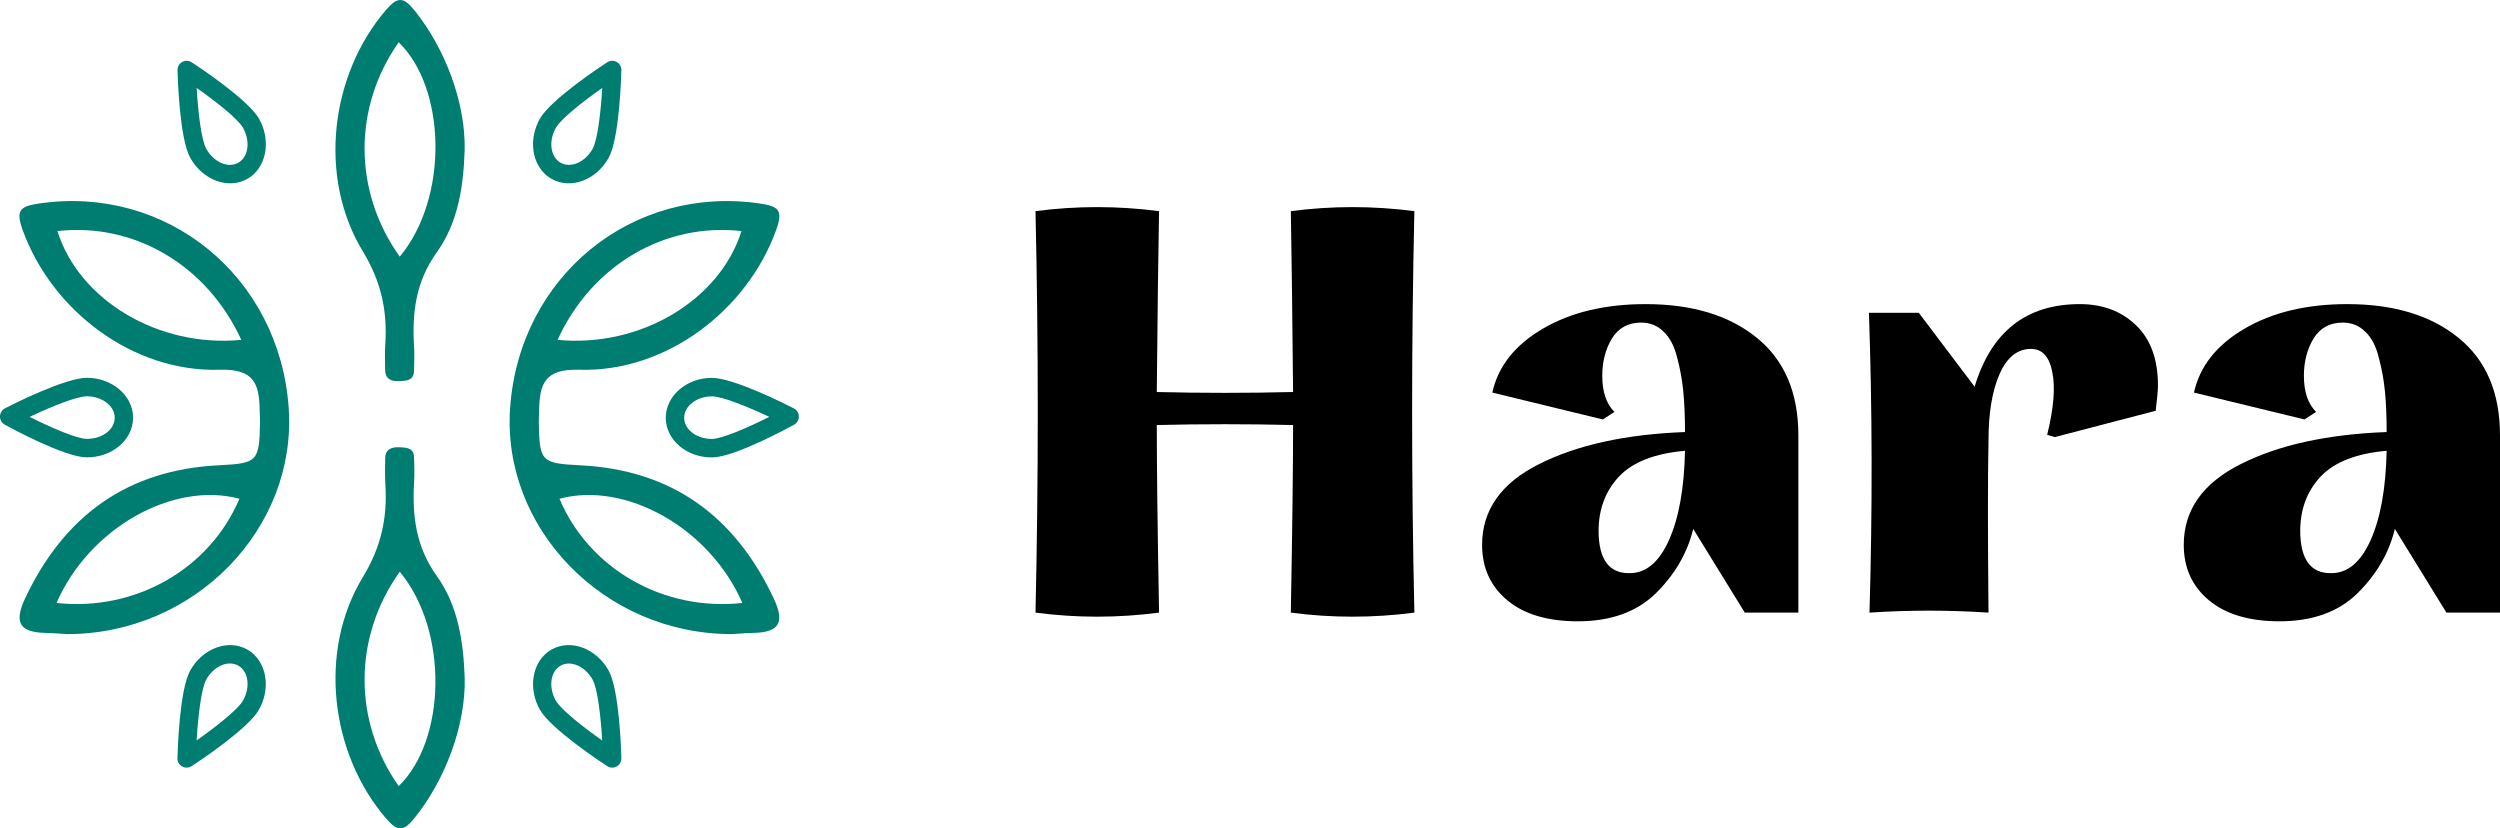<svg width="169" height="56" viewBox="0 0 169 56" fill="none" xmlns="http://www.w3.org/2000/svg">
<g clip-path="url(#clip0_519:24587)">
<path d="M31.41 10.155C31.334 12.606 30.958 15.065 29.537 17.041C28.097 19.048 27.849 21.153 27.993 23.454C28.025 23.987 28.001 24.527 27.989 25.063C27.973 25.74 27.469 25.74 27 25.765C26.488 25.789 26.056 25.656 26.036 25.031C26.02 24.43 26.012 23.821 26.048 23.221C26.188 20.979 25.76 19.024 24.528 16.992C21.471 11.953 22.335 5.047 26.1 0.665C26.892 -0.254 27.288 -0.202 28.021 0.705C30.101 3.277 31.486 6.974 31.41 10.155ZM27.024 17.351C30.361 13.332 30.145 5.946 26.952 2.858C23.863 7.252 23.867 12.925 27.024 17.351Z" fill="#007D71"/>
<path d="M28.025 55.294C27.292 56.201 26.896 56.254 26.104 55.334C22.339 50.952 21.475 44.047 24.532 39.007C25.764 36.98 26.192 35.02 26.052 32.779C26.016 32.178 26.024 31.573 26.04 30.969C26.056 30.344 26.492 30.211 27.004 30.235C27.473 30.255 27.981 30.259 27.993 30.936C28.005 31.473 28.029 32.009 27.997 32.545C27.857 34.843 28.101 36.947 29.541 38.959C30.962 40.938 31.334 43.398 31.414 45.845C31.486 49.025 30.101 52.722 28.025 55.294ZM26.952 53.141C30.141 50.057 30.357 42.668 27.024 38.649C23.867 43.075 23.863 48.747 26.952 53.141Z" fill="#007D71"/>
<path d="M49.491 42.866C40.809 42.878 33.926 35.698 34.483 27.595C35.095 18.686 42.741 12.465 51.4 13.763C52.628 13.949 52.948 14.207 52.48 15.517C50.515 20.995 45.018 25.172 39.164 24.995C36.851 24.922 36.479 25.914 36.447 27.708C36.443 27.978 36.419 28.244 36.423 28.514C36.463 31.227 36.599 31.32 39.224 31.453C45.402 31.763 49.679 34.867 52.312 40.471C53.104 42.156 52.6 42.749 50.919 42.785C50.323 42.797 49.727 42.854 49.491 42.866ZM37.692 22.975C43.285 23.515 48.659 20.294 50.123 15.622C44.954 15.033 40.012 17.903 37.692 22.975ZM50.183 40.761C47.979 35.694 42.305 32.517 37.82 33.715C39.816 38.443 44.83 41.342 50.183 40.761Z" fill="#007D71"/>
<path d="M36.788 11.711C35.928 10.845 35.771 9.329 36.488 8.039C37.216 6.729 40.657 4.463 41.049 4.209C41.241 4.084 41.489 4.076 41.689 4.189C41.889 4.302 42.013 4.519 42.005 4.749C41.993 5.217 41.873 9.357 41.145 10.667C40.305 12.179 38.576 12.82 37.292 12.094C37.104 11.989 36.936 11.861 36.788 11.711ZM40.713 5.942C39.416 6.858 37.912 8.035 37.572 8.648C37.064 9.559 37.212 10.615 37.9 11.002C38.588 11.389 39.556 10.966 40.065 10.055C40.401 9.442 40.617 7.535 40.713 5.942Z" fill="#007D71"/>
<path d="M37.292 43.906C38.576 43.181 40.305 43.822 41.145 45.334C41.873 46.644 41.993 50.784 42.005 51.252C42.009 51.485 41.889 51.699 41.689 51.812C41.489 51.925 41.241 51.917 41.049 51.792C40.661 51.538 37.22 49.272 36.488 47.962C35.771 46.672 35.928 45.156 36.788 44.289C36.936 44.14 37.104 44.011 37.292 43.906ZM40.061 45.946C39.553 45.035 38.584 44.612 37.896 44.999C37.208 45.386 37.064 46.442 37.568 47.353C37.908 47.966 39.413 49.143 40.709 50.058C40.617 48.466 40.401 46.559 40.061 45.946Z" fill="#007D71"/>
<path d="M45.086 27.639C45.402 26.454 46.622 25.559 48.091 25.543C49.583 25.523 53.248 27.393 53.664 27.607C53.868 27.712 54.001 27.926 54.001 28.155C54.005 28.385 53.88 28.603 53.676 28.712C53.268 28.938 49.651 30.901 48.159 30.921C46.438 30.945 45.026 29.756 45.006 28.272C45.006 28.051 45.03 27.841 45.086 27.639ZM52.004 28.18C50.572 27.506 48.807 26.785 48.111 26.793C47.075 26.805 46.242 27.462 46.25 28.256C46.262 29.05 47.111 29.683 48.147 29.671C48.843 29.655 50.587 28.889 52.004 28.18Z" fill="#007D71"/>
<path d="M3.08 42.785C1.404 42.745 0.9 42.156 1.688 40.471C4.321 34.867 8.598 31.763 14.776 31.453C17.401 31.32 17.537 31.227 17.577 28.514C17.581 28.244 17.557 27.978 17.553 27.708C17.525 25.914 17.149 24.922 14.836 24.995C8.982 25.172 3.485 20.995 1.52 15.517C1.052 14.207 1.372 13.949 2.6 13.763C11.259 12.465 18.905 18.686 19.517 27.595C20.073 35.698 13.191 42.878 4.509 42.866C4.277 42.854 3.681 42.797 3.08 42.785ZM3.881 15.622C5.345 20.294 10.719 23.515 16.312 22.975C13.988 17.903 9.046 15.033 3.881 15.622ZM16.184 33.715C11.699 32.517 6.025 35.694 3.821 40.761C9.174 41.342 14.188 38.443 16.184 33.715Z" fill="#007D71"/>
<path d="M16.713 12.094C15.429 12.82 13.701 12.179 12.86 10.667C12.132 9.357 12.012 5.217 12 4.749C11.996 4.515 12.116 4.302 12.316 4.189C12.516 4.076 12.764 4.084 12.956 4.209C13.345 4.463 16.785 6.729 17.518 8.039C18.234 9.329 18.078 10.845 17.218 11.711C17.07 11.861 16.901 11.989 16.713 12.094ZM13.941 10.055C14.449 10.966 15.417 11.389 16.105 11.002C16.794 10.615 16.938 9.559 16.433 8.648C16.093 8.035 14.589 6.858 13.293 5.942C13.389 7.535 13.601 9.442 13.941 10.055Z" fill="#007D71"/>
<path d="M17.213 44.289C18.073 45.156 18.229 46.672 17.513 47.962C16.785 49.272 13.344 51.538 12.952 51.792C12.76 51.917 12.512 51.925 12.312 51.812C12.111 51.699 11.988 51.481 11.995 51.252C12.008 50.784 12.127 46.644 12.856 45.334C13.696 43.822 15.425 43.181 16.709 43.906C16.901 44.011 17.069 44.14 17.213 44.289ZM13.292 50.054C14.588 49.139 16.093 47.962 16.433 47.349C16.941 46.438 16.793 45.382 16.105 44.995C15.416 44.608 14.448 45.031 13.94 45.942C13.6 46.559 13.388 48.466 13.292 50.054Z" fill="#007D71"/>
<path d="M8.995 28.268C8.975 29.752 7.562 30.937 5.842 30.917C4.349 30.897 0.732 28.934 0.324 28.708C0.12 28.599 -0.004 28.385 9.39617e-05 28.152C0.004 27.922 0.132 27.708 0.336 27.603C0.748 27.39 4.417 25.519 5.91 25.539C7.378 25.559 8.603 26.454 8.915 27.636C8.971 27.841 8.999 28.051 8.995 28.268ZM5.858 29.667C6.894 29.68 7.746 29.047 7.754 28.252C7.766 27.458 6.93 26.805 5.894 26.789C5.198 26.781 3.433 27.503 2.001 28.18C3.413 28.889 5.162 29.655 5.858 29.667Z" fill="#007D71"/>
</g>
<path d="M95.612 14.274C95.408 23.321 95.408 32.367 95.612 41.413C92.815 41.779 90.031 41.779 87.26 41.413C87.362 35.786 87.413 31.559 87.413 28.733C84.323 28.658 81.251 28.658 78.199 28.733C78.199 31.547 78.25 35.774 78.352 41.413C75.555 41.779 72.771 41.779 70 41.413C70.204 32.367 70.204 23.321 70 14.274C72.771 13.909 75.555 13.909 78.352 14.274C78.301 16.987 78.25 21.062 78.199 26.5C81.264 26.576 84.335 26.576 87.413 26.5C87.362 21.075 87.311 17 87.26 14.274C90.031 13.909 92.815 13.909 95.612 14.274Z" fill="black"/>
<path d="M111.244 20.558C114.385 20.558 116.888 21.315 118.753 22.829C120.63 24.343 121.569 26.544 121.569 29.434V41.413H117.948L114.462 35.755C114.066 37.382 113.223 38.833 111.933 40.108C110.643 41.369 108.887 42 106.665 42C104.622 42 103.032 41.527 101.895 40.581C100.759 39.634 100.19 38.385 100.19 36.833C100.19 34.487 101.467 32.67 104.022 31.383C106.589 30.083 109.884 29.358 113.906 29.206C113.906 28.147 113.868 27.232 113.791 26.462C113.715 25.68 113.574 24.91 113.37 24.153C113.178 23.384 112.872 22.803 112.45 22.412C112.042 22.009 111.537 21.807 110.937 21.807C110.069 21.807 109.411 22.166 108.964 22.885C108.53 23.605 108.313 24.444 108.313 25.402C108.313 26.488 108.587 27.301 109.136 27.844L108.351 28.355L100.88 26.538C101.276 24.759 102.413 23.321 104.29 22.223C106.18 21.113 108.498 20.558 111.244 20.558ZM110.113 38.745C111.237 38.77 112.138 38.032 112.814 36.531C113.491 35.029 113.855 33.011 113.906 30.474C111.863 30.651 110.375 31.232 109.443 32.216C108.523 33.2 108.064 34.43 108.064 35.906C108.076 37.799 108.76 38.745 110.113 38.745Z" fill="black"/>
<path d="M126.377 41.413C126.581 34.461 126.569 27.705 126.339 21.144H129.71L133.484 26.141C134.608 22.419 136.977 20.558 140.591 20.558C142.136 20.558 143.401 21.031 144.384 21.977C145.38 22.923 145.878 24.286 145.878 26.065C145.878 26.38 145.827 26.948 145.725 27.768L138.905 29.547L138.388 29.396C138.835 27.591 138.95 26.172 138.733 25.137C138.529 24.103 138.05 23.586 137.296 23.586C136.377 23.586 135.668 24.153 135.17 25.289C134.672 26.424 134.423 27.913 134.423 29.755C134.372 32.266 134.372 36.152 134.423 41.413C131.728 41.237 129.046 41.237 126.377 41.413Z" fill="black"/>
<path d="M158.675 20.558C161.816 20.558 164.319 21.315 166.184 22.829C168.061 24.343 169 26.544 169 29.434V41.413H165.379L161.893 35.755C161.497 37.382 160.654 38.833 159.364 40.108C158.075 41.369 156.319 42 154.096 42C152.053 42 150.463 41.527 149.326 40.581C148.19 39.634 147.622 38.385 147.622 36.833C147.622 34.487 148.899 32.67 151.453 31.383C154.02 30.083 157.315 29.358 161.337 29.206C161.337 28.147 161.299 27.232 161.223 26.462C161.146 25.68 161.005 24.91 160.801 24.153C160.61 23.384 160.303 22.803 159.882 22.412C159.473 22.009 158.968 21.807 158.368 21.807C157.5 21.807 156.842 22.166 156.395 22.885C155.961 23.605 155.744 24.444 155.744 25.402C155.744 26.488 156.018 27.301 156.568 27.844L155.782 28.355L148.311 26.538C148.707 24.759 149.844 23.321 151.721 22.223C153.611 21.113 155.929 20.558 158.675 20.558ZM157.545 38.745C158.668 38.77 159.569 38.032 160.246 36.531C160.922 35.029 161.286 33.011 161.337 30.474C159.294 30.651 157.806 31.232 156.874 32.216C155.955 33.2 155.495 34.43 155.495 35.906C155.508 37.799 156.191 38.745 157.545 38.745Z" fill="black"/>
<defs>
<clipPath id="clip0_519:24587">
<rect width="54" height="56" fill="white"/>
</clipPath>
</defs>
</svg>
